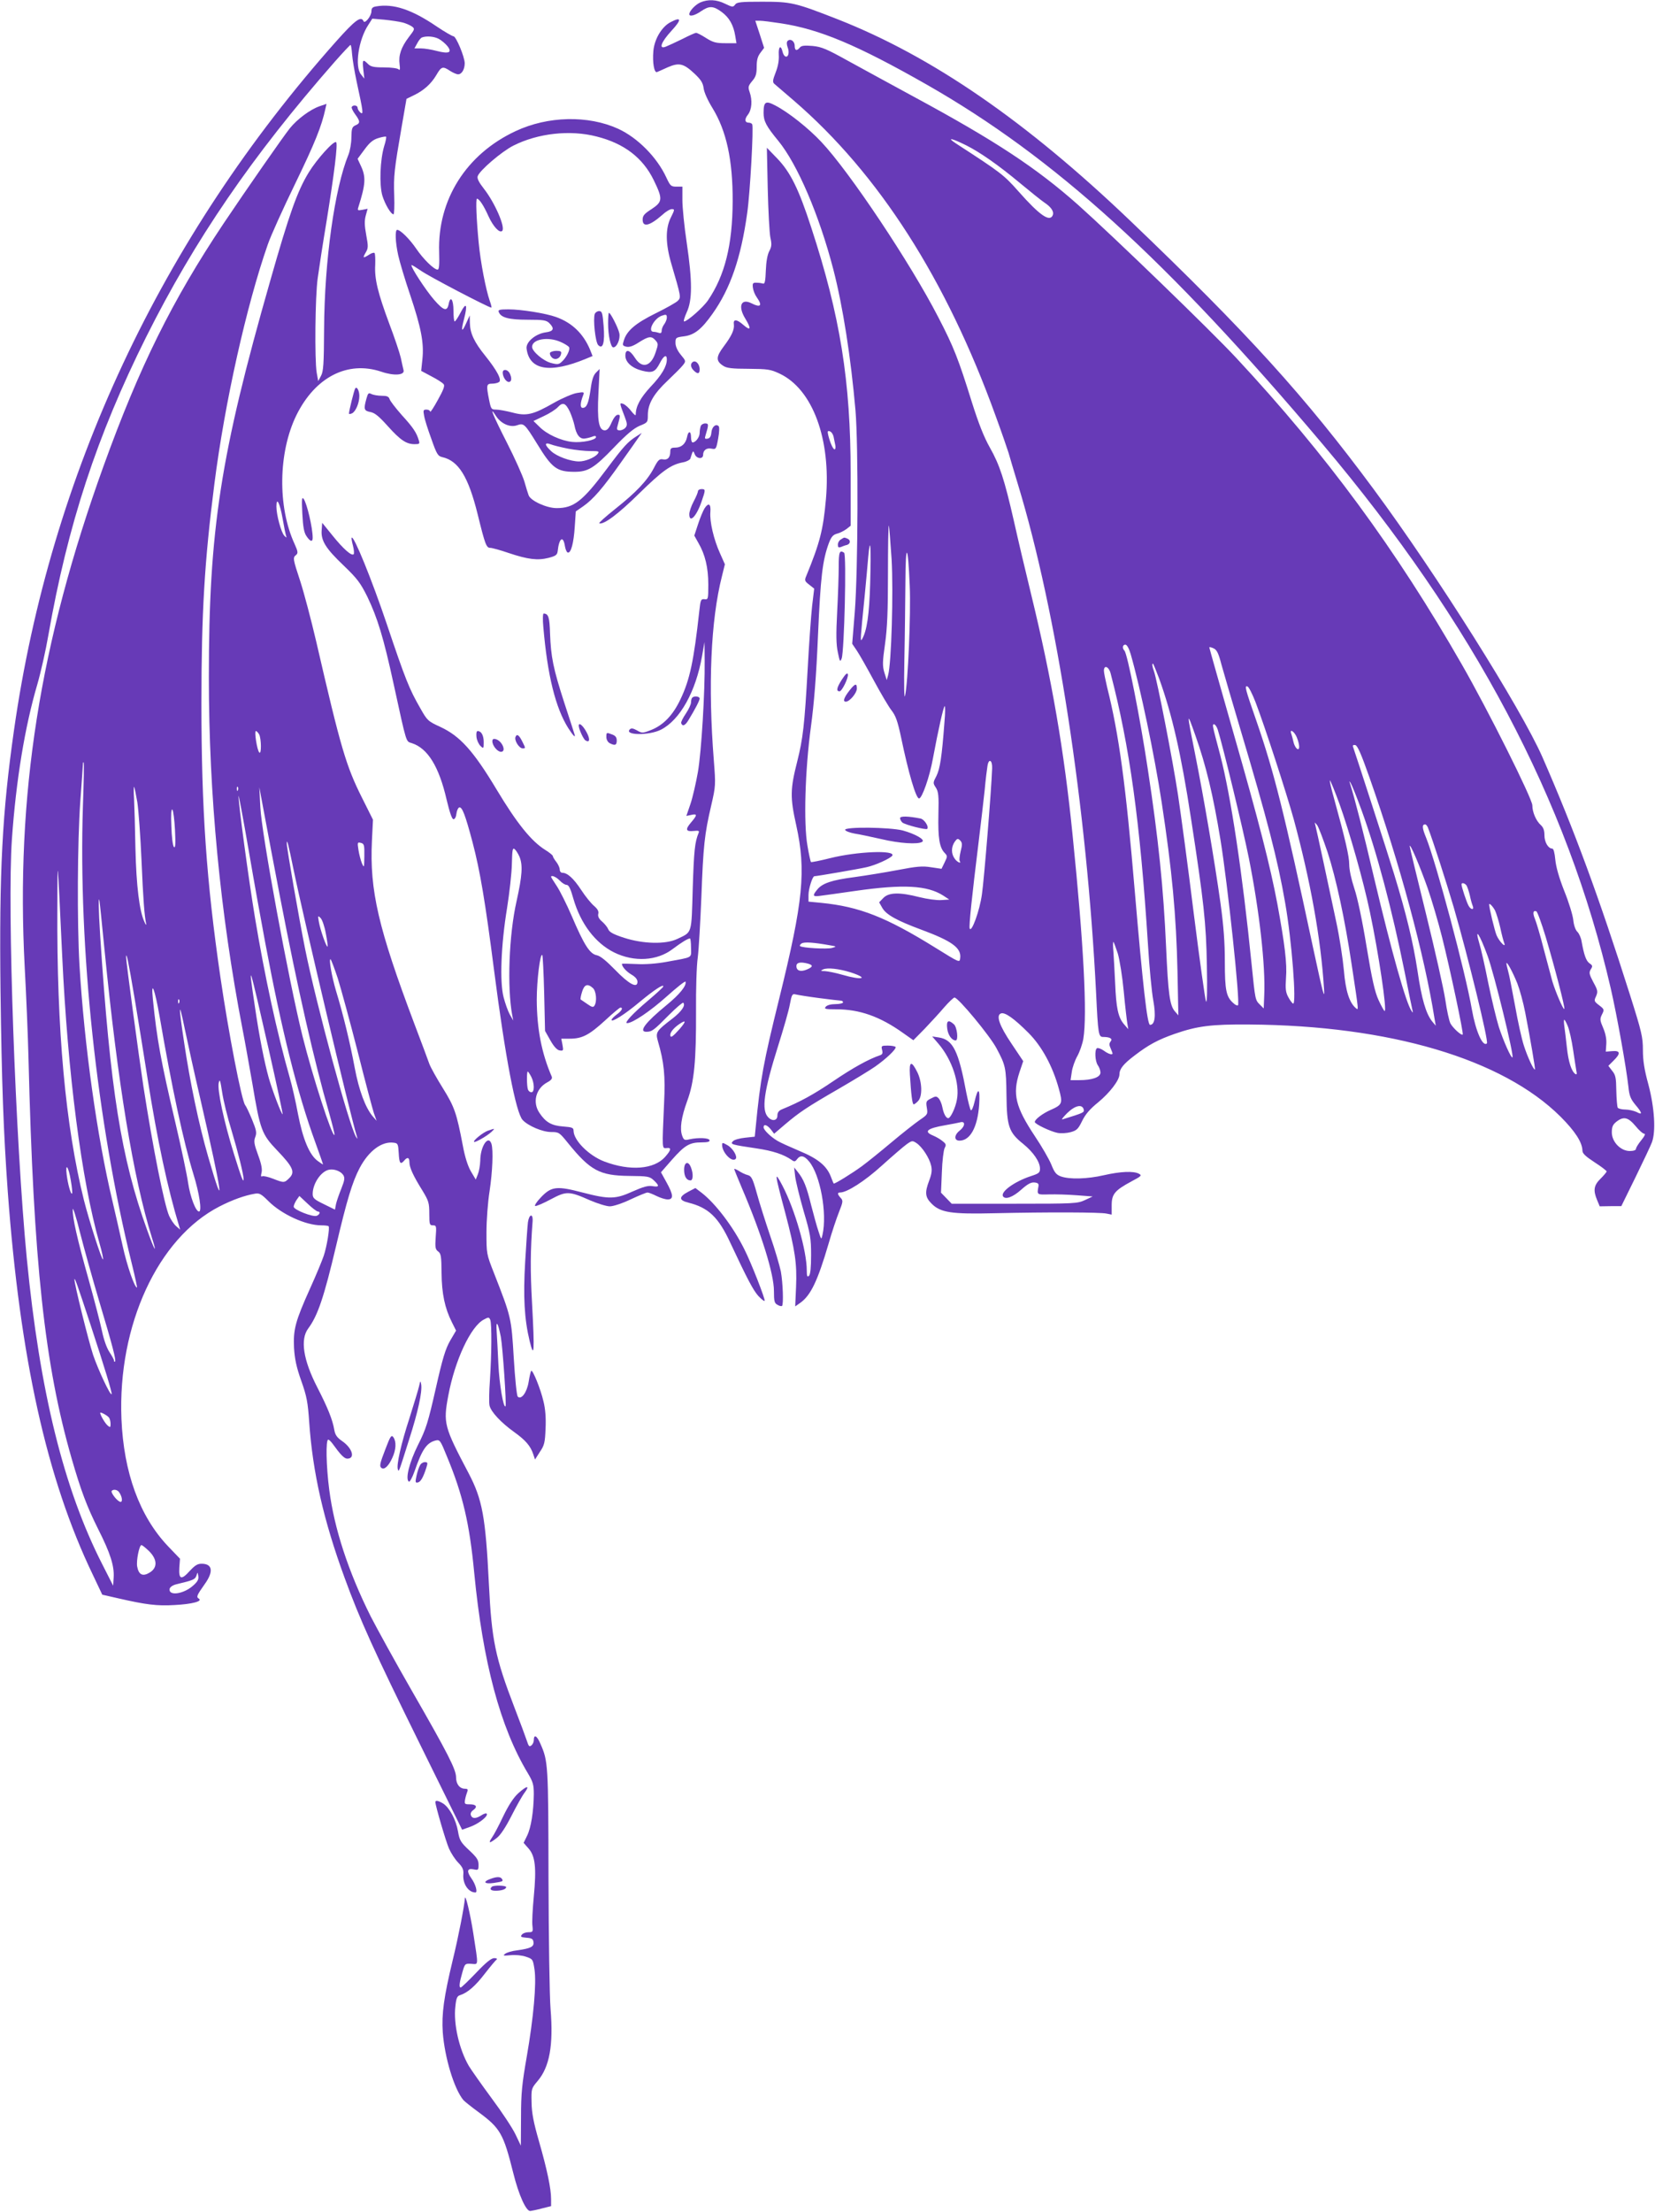 <?xml version="1.0" standalone="no"?>
<!DOCTYPE svg PUBLIC "-//W3C//DTD SVG 20010904//EN"
 "http://www.w3.org/TR/2001/REC-SVG-20010904/DTD/svg10.dtd">
<svg version="1.0" xmlns="http://www.w3.org/2000/svg"
 width="958pt" height="1280pt" viewBox="0 0 958 1280"
 preserveAspectRatio="xMidYMid meet">
<g transform="translate(0,1280) scale(0.1,-0.1)"
fill="#673ab7" stroke="none">
<path d="M4054 12786 c-29 -13 -64 -50 -64 -68 0 -16 32 -8 68 17 47 32 70 32
119 -4 44 -32 69 -76 79 -139 l7 -42 -65 0 c-54 0 -71 5 -111 30 -26 17 -52
30 -58 30 -5 0 -41 -16 -80 -36 -39 -19 -82 -39 -95 -44 -43 -17 -28 26 33 92
60 65 58 83 -5 50 -51 -26 -94 -98 -100 -167 -6 -68 5 -128 21 -122 7 3 35 15
63 28 65 28 91 22 154 -37 37 -35 49 -53 53 -85 3 -24 25 -72 51 -114 81 -132
118 -301 117 -540 -1 -252 -45 -429 -143 -573 -28 -41 -120 -122 -138 -122 -5
0 2 24 15 53 33 70 33 179 0 403 -14 93 -25 204 -25 247 l0 77 -34 0 c-32 0
-36 4 -59 53 -54 117 -166 230 -279 282 -174 79 -407 74 -594 -14 -285 -133
-452 -397 -442 -700 2 -74 0 -101 -9 -101 -21 0 -83 61 -123 120 -38 56 -92
110 -111 110 -13 0 -11 -70 6 -147 8 -37 39 -141 69 -229 64 -191 81 -279 71
-373 l-7 -67 60 -32 c33 -17 64 -37 70 -45 8 -9 -1 -33 -34 -92 -24 -44 -44
-74 -44 -67 0 6 -10 12 -21 12 -19 0 -20 -4 -14 -36 3 -20 22 -80 42 -134 31
-89 38 -99 63 -105 94 -21 151 -113 205 -331 43 -175 50 -194 73 -194 10 0 58
-13 107 -30 111 -37 167 -44 230 -28 42 11 50 17 53 38 8 77 32 94 42 30 3
-18 10 -35 16 -37 19 -6 35 55 41 150 l6 88 42 29 c59 41 115 106 220 255 50
70 97 137 105 149 l15 21 -30 -19 c-51 -32 -74 -57 -174 -191 -139 -186 -190
-225 -289 -225 -58 0 -150 42 -162 74 -4 11 -16 48 -25 81 -10 33 -55 134
-101 224 -80 157 -107 222 -63 154 28 -44 81 -68 121 -54 40 14 44 11 117
-107 86 -141 114 -162 217 -162 78 0 114 22 229 142 73 76 113 109 147 124 47
19 48 20 48 63 0 64 34 123 115 199 38 36 78 76 88 89 18 23 18 24 -12 60 -20
24 -31 49 -31 69 0 30 2 32 50 38 60 8 101 41 164 130 104 146 165 324 201
582 17 117 38 501 29 515 -3 5 -11 9 -19 9 -24 0 -27 20 -6 46 23 30 27 83 10
132 -10 28 -8 35 15 63 21 24 26 41 26 83 0 40 6 60 22 81 l21 28 -25 78 -26
79 26 0 c15 0 70 -7 122 -15 224 -34 441 -125 845 -355 738 -421 1386 -1009
2291 -2080 873 -1034 1417 -2061 1668 -3150 36 -157 89 -452 102 -568 5 -52
13 -71 40 -104 41 -48 43 -62 7 -42 -16 7 -45 14 -65 14 -20 0 -40 5 -44 11
-3 6 -7 50 -8 98 -1 74 -4 91 -24 115 l-22 29 30 30 c42 41 40 59 -7 55 l-38
-3 3 44 c2 28 -4 60 -18 93 -19 44 -20 52 -7 78 14 28 14 30 -16 53 -30 23
-31 26 -18 53 11 26 10 34 -16 81 -24 46 -26 55 -15 74 12 18 11 23 -7 35 -20
14 -32 49 -46 127 -3 20 -14 45 -24 55 -11 10 -21 38 -24 68 -3 29 -26 104
-52 168 -30 76 -48 139 -52 181 -4 41 -10 65 -18 65 -23 0 -45 37 -45 77 0 28
-6 45 -21 59 -27 24 -49 74 -49 114 0 38 -258 554 -408 815 -382 667 -785
1215 -1306 1774 -146 157 -711 703 -916 886 -239 212 -476 369 -950 625 -135
73 -308 168 -385 210 -119 66 -149 79 -201 84 -48 4 -65 2 -74 -9 -18 -22 -30
-18 -30 10 0 27 -25 44 -41 28 -6 -6 -6 -19 0 -36 12 -30 4 -60 -12 -54 -7 2
-14 14 -17 27 -10 43 -25 31 -22 -18 2 -31 -4 -65 -18 -101 -17 -44 -19 -56
-8 -66 7 -6 58 -50 113 -97 492 -424 883 -1035 1168 -1824 36 -98 69 -195 75
-214 5 -19 30 -102 55 -185 225 -739 398 -1867 452 -2945 11 -233 14 -250 40
-250 40 0 57 -10 44 -26 -9 -11 -9 -21 0 -40 6 -14 11 -27 11 -29 0 -11 -24
-4 -51 16 -16 11 -33 17 -39 14 -15 -9 -11 -77 5 -99 8 -11 15 -30 15 -42 0
-27 -47 -44 -124 -44 l-49 0 7 47 c3 25 18 67 32 92 14 25 30 71 35 101 23
139 2 547 -62 1175 -49 491 -121 907 -240 1395 -33 135 -78 326 -100 425 -55
241 -82 324 -139 425 -34 60 -65 138 -105 265 -77 247 -104 317 -194 490 -160
311 -515 843 -677 1014 -74 79 -191 172 -267 211 -55 29 -67 22 -67 -43 0 -48
15 -77 86 -163 110 -135 236 -428 318 -744 55 -213 101 -506 128 -815 17 -205
15 -921 -4 -1165 l-15 -185 27 -40 c15 -22 59 -100 99 -174 40 -74 86 -152
102 -172 24 -31 35 -62 55 -156 43 -207 86 -353 104 -353 17 0 61 124 80 230
32 172 61 299 68 304 4 2 4 -39 -1 -92 -15 -203 -26 -270 -46 -311 -21 -40
-21 -42 -4 -68 15 -23 18 -47 15 -156 -3 -135 6 -191 36 -222 17 -18 17 -20 0
-55 l-18 -37 -61 9 c-49 8 -83 5 -192 -16 -73 -14 -185 -32 -250 -41 -133 -17
-188 -36 -217 -73 -28 -34 -25 -41 13 -36 17 2 111 15 208 29 278 40 417 32
509 -27 l35 -23 -46 -3 c-26 -2 -83 6 -127 17 -113 29 -176 28 -208 -4 l-25
-26 18 -32 c23 -40 85 -74 228 -127 175 -65 231 -105 223 -164 -3 -27 -3 -27
-143 60 -287 178 -440 238 -662 260 l-73 7 0 39 c0 35 23 108 34 108 13 0 258
42 301 52 52 11 139 51 150 67 20 34 -206 24 -358 -14 -59 -15 -110 -25 -113
-23 -2 3 -12 45 -20 94 -23 129 -14 439 20 689 18 133 31 292 41 530 15 339
26 432 63 533 14 36 24 48 47 54 17 4 41 17 55 27 l24 19 0 304 c0 534 -61
911 -228 1421 -73 225 -121 321 -197 400 l-60 62 5 -235 c3 -129 10 -257 15
-283 9 -40 8 -54 -6 -80 -11 -21 -18 -61 -20 -112 -2 -59 -6 -79 -15 -76 -7 2
-24 5 -38 5 -22 1 -25 -3 -22 -28 2 -17 12 -42 23 -57 34 -48 22 -61 -31 -34
-61 31 -80 -18 -35 -90 35 -58 31 -72 -11 -36 -39 35 -61 36 -56 4 4 -30 -13
-67 -59 -128 -45 -60 -46 -84 -2 -112 19 -13 51 -17 146 -17 111 -1 127 -3
180 -28 191 -90 298 -379 268 -725 -16 -180 -35 -253 -114 -446 -11 -25 -9
-30 17 -50 l29 -23 -12 -100 c-6 -54 -18 -220 -26 -369 -18 -321 -27 -398 -60
-530 -41 -161 -42 -209 -6 -370 58 -263 41 -438 -99 -1005 -91 -369 -108 -458
-136 -746 l-5 -51 -56 -6 c-31 -3 -63 -12 -70 -20 -18 -18 -11 -20 137 -42 95
-14 157 -35 203 -67 15 -11 20 -10 31 5 19 25 41 21 69 -13 65 -77 106 -300
78 -425 -7 -30 -7 -29 -23 20 -10 28 -28 96 -43 153 -26 106 -43 149 -78 192
l-20 25 6 -53 c4 -30 26 -120 49 -200 39 -132 43 -158 43 -254 0 -72 -4 -111
-12 -120 -10 -9 -13 -3 -13 31 0 113 -68 351 -141 491 -48 91 -46 75 17 -160
56 -213 68 -290 62 -427 l-5 -112 30 21 c60 43 100 126 163 341 19 67 47 150
61 185 23 58 24 65 9 81 -19 21 -20 31 -3 31 40 0 143 66 242 156 61 55 125
110 143 123 31 22 34 22 57 7 33 -22 75 -86 85 -131 6 -26 3 -48 -11 -85 -27
-71 -24 -97 14 -135 51 -51 113 -61 362 -55 309 7 616 6 650 -2 l30 -6 0 54
c0 65 18 86 114 138 59 31 62 35 43 45 -31 16 -106 13 -202 -9 -96 -22 -198
-25 -249 -7 -27 10 -37 22 -56 70 -13 31 -55 104 -94 162 -113 170 -131 244
-90 370 l22 65 -67 100 c-71 105 -92 165 -62 176 23 9 77 -30 159 -112 77 -77
140 -192 176 -323 24 -86 21 -93 -49 -124 -45 -20 -90 -54 -90 -69 0 -12 91
-55 131 -63 20 -4 54 -2 76 4 36 10 44 18 67 65 19 39 46 70 92 107 69 57 124
129 124 163 0 31 23 60 88 109 81 62 135 91 232 125 130 45 211 56 433 54 811
-6 1464 -199 1800 -533 85 -85 126 -149 127 -197 0 -16 18 -33 70 -67 39 -25
70 -49 70 -53 0 -4 -16 -23 -35 -42 -39 -38 -44 -67 -20 -124 l15 -36 63 1 62
0 82 167 c45 92 88 183 95 202 24 63 15 201 -20 334 -24 87 -32 140 -32 200 0
75 -7 105 -74 317 -179 565 -323 956 -508 1379 -125 283 -610 1054 -977 1550
-394 533 -731 905 -1409 1553 -604 577 -1146 950 -1692 1165 -248 97 -270 102
-437 102 -124 0 -148 -2 -158 -17 -11 -15 -16 -15 -57 5 -50 25 -99 27 -144 8z
m-600 -776 c159 -40 267 -123 330 -252 53 -109 52 -125 -11 -167 -44 -28 -53
-39 -53 -62 0 -46 41 -36 113 27 20 19 45 34 56 34 17 0 17 -3 -5 -47 -33 -64
-32 -153 2 -269 57 -194 57 -195 37 -215 -10 -10 -67 -42 -128 -72 -115 -57
-165 -99 -183 -154 -10 -31 -9 -33 13 -39 18 -4 39 3 73 25 57 36 73 38 96 12
17 -19 17 -23 1 -70 -27 -83 -79 -96 -120 -31 -30 47 -55 53 -55 12 0 -38 38
-72 97 -87 59 -15 76 -8 103 45 22 43 40 52 40 20 0 -40 -30 -91 -94 -158 -59
-64 -86 -113 -86 -161 0 -8 -11 1 -25 19 -14 19 -35 38 -47 43 -23 8 -23 7 8
-74 15 -39 16 -50 5 -63 -7 -9 -22 -16 -33 -16 -16 0 -19 5 -14 23 18 66 18
67 2 67 -10 0 -24 -18 -36 -45 -13 -31 -25 -45 -39 -45 -35 0 -45 57 -37 214
l7 141 -21 -21 c-15 -15 -24 -42 -31 -95 -12 -83 -23 -109 -46 -109 -16 0 -15
28 3 74 7 18 4 19 -37 12 -24 -4 -83 -29 -131 -56 -122 -70 -161 -79 -242 -57
-35 9 -78 17 -94 17 -28 0 -30 3 -41 57 -17 85 -15 93 17 93 15 0 33 4 40 9
19 11 -10 66 -78 151 -65 80 -89 132 -90 190 l-1 45 -20 -44 c-26 -59 -32 -49
-13 23 22 84 13 101 -19 39 -15 -29 -31 -53 -35 -53 -4 0 -7 28 -7 62 0 66
-18 90 -28 38 -9 -44 -29 -38 -84 25 -48 55 -138 193 -131 201 2 2 26 -13 54
-32 40 -30 393 -214 408 -214 3 0 -1 18 -9 39 -23 67 -53 221 -64 336 -13 134
-18 255 -10 255 13 0 39 -39 67 -102 27 -59 64 -99 79 -84 20 20 -43 164 -106
244 -29 37 -40 59 -36 72 10 33 139 143 206 177 142 72 329 93 483 53z m2139
-51 c78 -39 185 -113 312 -219 58 -48 120 -98 139 -111 41 -27 58 -53 50 -74
-17 -42 -76 -1 -198 137 -86 97 -102 109 -361 277 -58 38 -29 33 58 -10z
m-1733 -997 c0 -10 -7 -27 -15 -38 -8 -10 -15 -27 -15 -38 0 -12 -5 -16 -16
-12 -9 3 -22 6 -30 6 -38 0 0 76 46 93 26 9 30 8 30 -11z m-561 -545 c10 -23
22 -58 26 -77 11 -57 32 -83 63 -77 15 2 35 8 45 12 10 4 17 3 17 -4 0 -17
-81 -34 -138 -28 -65 7 -147 44 -190 88 l-34 33 59 28 c33 15 70 39 82 52 29
31 45 25 70 -27z m1526 -143 c3 -13 7 -35 10 -49 3 -14 1 -25 -4 -25 -9 0 -26
38 -37 83 -5 22 -3 26 10 21 9 -3 18 -17 21 -30z m-1537 -70 c41 -8 99 -14
129 -14 50 0 54 -1 42 -17 -18 -21 -71 -43 -107 -43 -49 0 -129 29 -161 59
-40 37 -41 54 -3 40 15 -6 60 -17 100 -25z m1873 -639 c11 -191 -1 -603 -20
-671 l-8 -29 -14 44 c-11 38 -11 60 4 165 13 92 17 189 17 405 0 156 2 282 5
280 2 -3 9 -90 16 -194z m-124 -140 c-5 -182 -19 -277 -48 -325 -10 -16 -9 3
16 250 8 80 17 183 21 230 12 129 17 57 11 -155z m229 -15 c7 -158 -10 -561
-27 -635 -5 -25 -7 53 -4 210 3 138 5 340 6 450 1 233 15 220 25 -25z m1279
-395 c55 -190 138 -586 179 -855 60 -392 85 -656 92 -985 l5 -250 -20 23 c-30
34 -39 102 -51 372 -15 338 -44 624 -106 1030 -44 294 -118 667 -135 685 -14
14 -11 35 5 35 9 0 21 -21 31 -55z m525 -59 c12 -44 62 -214 110 -376 155
-519 217 -759 259 -1003 39 -221 67 -591 46 -584 -5 2 -18 19 -28 38 -15 28
-17 48 -13 110 7 82 -7 195 -50 429 -41 217 -106 473 -255 992 -76 267 -139
489 -139 492 0 3 11 1 24 -5 20 -9 29 -28 46 -93z m-360 -83 c74 -205 127
-434 184 -808 74 -480 88 -607 92 -850 3 -143 1 -222 -5 -210 -5 11 -37 241
-71 510 -33 270 -75 578 -91 685 -31 205 -122 669 -139 715 -10 28 -13 45 -6
45 2 0 18 -39 36 -87z m-281 30 c110 -420 171 -862 216 -1568 8 -132 22 -278
31 -325 16 -89 9 -140 -19 -140 -16 0 -42 230 -88 770 -52 617 -92 912 -160
1182 -10 42 -19 86 -19 97 0 36 29 24 39 -16z m838 -164 c54 -141 180 -528
222 -680 96 -354 157 -689 175 -979 5 -72 -5 -34 -64 240 -167 782 -225 1012
-325 1302 -69 198 -72 212 -54 206 8 -3 28 -43 46 -89z m-348 -193 c63 -178
103 -345 146 -607 41 -252 115 -943 101 -956 -3 -3 -16 2 -27 13 -41 36 -49
74 -49 239 0 112 -7 207 -25 338 -35 250 -99 623 -146 858 -51 254 -51 260 0
115z m130 32 c30 -95 145 -569 180 -743 61 -306 97 -624 89 -795 l-3 -75 -22
22 c-27 27 -27 25 -48 233 -54 536 -120 972 -181 1208 -20 75 -39 147 -41 160
-8 34 14 26 26 -10z m457 -43 c19 -46 19 -82 0 -66 -7 6 -16 24 -19 39 -3 15
-9 35 -12 45 -13 33 16 17 31 -18z m420 -230 c177 -503 319 -1028 378 -1400
l7 -40 -21 25 c-36 45 -61 130 -85 294 -25 163 -64 326 -136 561 -35 115 -224
698 -237 734 -3 8 1 12 13 10 13 -3 34 -51 81 -184z m-2183 49 c-5 -136 -47
-646 -59 -728 -13 -96 -61 -226 -71 -198 -5 13 12 177 52 502 13 107 29 242
35 300 5 58 13 120 16 138 7 46 29 35 27 -14z m2010 -204 c58 -161 139 -446
177 -628 50 -237 100 -572 85 -572 -3 0 -19 28 -35 63 -22 48 -38 119 -70 312
-25 153 -53 284 -71 336 -17 51 -29 107 -29 137 0 47 -22 143 -89 386 -17 60
-27 105 -22 100 4 -5 29 -65 54 -134z m128 -37 c89 -244 176 -572 250 -938 22
-110 42 -209 45 -220 4 -16 3 -17 -5 -5 -32 45 -115 340 -217 770 -63 270
-114 467 -139 545 -6 17 -5 18 4 3 6 -9 34 -78 62 -155z m-196 -245 c49 -151
99 -382 139 -648 43 -283 41 -267 23 -252 -36 31 -58 98 -68 218 -6 66 -25
191 -44 279 -44 208 -114 534 -121 560 -5 19 -5 19 10 1 8 -10 35 -81 61 -158z
m580 145 c30 -78 105 -310 150 -463 84 -290 203 -776 192 -787 -24 -23 -65 71
-87 196 -37 215 -206 847 -265 994 -23 56 -25 77 -5 77 4 0 11 -8 15 -17z
m-2704 -138 c-6 -25 -9 -50 -6 -56 13 -20 -15 -8 -29 13 -21 29 -20 67 0 97
15 20 18 21 32 8 12 -13 13 -23 3 -62z m2703 -214 c24 -69 62 -198 84 -286 45
-178 125 -555 119 -561 -7 -8 -57 38 -71 64 -8 15 -21 77 -30 138 -9 60 -59
283 -111 494 -52 211 -95 388 -95 394 1 21 60 -118 104 -243z m224 17 c5 -7
14 -33 20 -58 5 -25 13 -53 17 -62 10 -25 -12 -23 -25 3 -11 20 -40 107 -40
122 0 11 17 8 28 -5z m166 -146 c7 -15 21 -59 30 -98 8 -39 19 -80 23 -90 13
-34 -28 7 -44 44 -11 26 -43 159 -43 178 0 12 21 -10 34 -34z m293 -152 c51
-171 114 -412 108 -418 -6 -6 -50 97 -69 159 -8 30 -31 115 -51 191 -19 75
-42 152 -50 171 -14 34 -11 51 8 44 6 -2 30 -68 54 -147z m-336 -111 c39 -107
154 -577 144 -587 -7 -8 -53 96 -79 176 -14 45 -42 161 -62 258 -19 97 -42
197 -50 222 -31 105 1 57 47 -69z m-3811 62 c44 -7 44 -8 16 -16 -28 -8 -175
0 -185 11 -3 3 1 10 9 15 15 10 71 6 160 -10z m1670 -47 c11 -36 27 -136 35
-222 8 -86 18 -170 21 -187 l5 -30 -25 29 c-34 40 -45 94 -51 238 -3 68 -8
149 -10 181 -3 31 -3 57 0 57 2 0 13 -30 25 -66z m-1792 -60 c30 -9 28 -19 -8
-34 -36 -15 -60 -7 -60 20 0 21 23 26 68 14z m4105 -114 c14 -36 35 -112 46
-170 31 -159 59 -325 56 -328 -6 -7 -43 72 -64 138 -12 36 -35 139 -51 230
-17 91 -34 181 -40 200 -5 19 -10 39 -10 45 0 18 36 -48 63 -115z m-3860 64
c111 -36 69 -48 -48 -14 -38 11 -83 20 -100 21 -26 0 -27 2 -10 10 25 11 90 4
158 -17z m-182 -149 c63 -8 120 -15 127 -15 6 0 12 -4 12 -10 0 -5 -20 -10
-44 -10 -26 0 -48 -6 -56 -15 -11 -13 -3 -15 61 -15 135 0 253 -42 385 -136
l61 -43 66 67 c35 37 87 93 113 124 27 31 54 56 59 56 21 1 204 -220 243 -293
53 -99 56 -113 58 -272 2 -180 13 -215 97 -282 59 -48 97 -104 97 -143 0 -23
-6 -28 -52 -43 -95 -31 -178 -91 -162 -117 13 -21 57 -5 105 38 38 34 58 44
77 42 21 -2 26 -8 23 -23 -9 -49 -9 -48 62 -46 37 1 109 -1 160 -5 l92 -7 -45
-21 c-43 -20 -61 -21 -408 -21 l-363 0 -31 32 -31 32 5 118 c2 65 10 128 16
140 10 19 9 24 -13 41 -13 11 -38 25 -55 32 -55 23 -33 41 70 59 36 6 75 14
88 17 31 9 30 -22 -3 -48 -33 -26 -33 -58 -1 -58 62 0 105 78 114 209 6 96 -7
104 -27 15 -7 -31 -17 -52 -21 -48 -5 5 -16 50 -26 99 -45 243 -77 309 -159
322 l-39 6 36 -42 c79 -92 125 -231 107 -324 -8 -47 -37 -107 -50 -107 -13 0
-27 26 -34 63 -4 21 -14 44 -22 52 -12 13 -18 13 -44 -1 -28 -14 -30 -18 -24
-54 6 -37 5 -39 -42 -71 -26 -18 -100 -76 -163 -129 -63 -53 -140 -115 -170
-137 -57 -42 -161 -106 -164 -101 -2 2 -9 19 -16 38 -24 64 -75 106 -184 151
-56 24 -112 49 -126 58 -39 23 -80 63 -80 78 0 21 20 15 42 -12 l19 -25 62 53
c84 71 125 99 312 207 88 51 183 109 210 128 67 47 125 103 119 114 -3 4 -23
8 -45 8 -37 0 -39 -2 -33 -25 5 -19 2 -26 -12 -31 -66 -22 -159 -74 -271 -150
-112 -76 -192 -120 -295 -162 -20 -8 -28 -19 -28 -37 0 -29 -29 -35 -53 -10
-41 41 -26 150 58 416 30 95 61 202 67 237 11 58 14 63 34 58 12 -3 73 -13
135 -21z m4334 -162 c9 -21 23 -83 31 -138 8 -55 17 -111 19 -123 4 -15 2 -21
-5 -17 -23 14 -41 70 -50 153 -5 48 -12 104 -15 125 -3 20 -3 37 0 37 2 0 12
-17 20 -37z m-2802 -482 c4 -18 3 -19 -123 -58 -8 -3 4 13 27 36 46 45 87 54
96 22z m3194 -96 c20 -25 43 -45 51 -45 8 0 2 -14 -17 -37 -17 -21 -31 -43
-31 -50 0 -8 -14 -13 -36 -13 -53 0 -104 53 -104 108 0 32 6 45 26 61 42 33
68 27 111 -24z"/>
<path d="M2887 10995 c12 -33 59 -45 168 -45 92 0 108 -3 125 -20 31 -31 25
-47 -21 -53 -58 -8 -115 -55 -111 -93 15 -126 135 -147 346 -59 l36 15 -15 38
c-39 92 -104 155 -197 188 -59 21 -200 44 -275 44 -52 0 -61 -3 -56 -15z m359
-174 c23 -10 45 -24 48 -30 8 -13 -15 -60 -42 -84 -17 -16 -25 -17 -63 -7 -45
12 -109 67 -109 93 0 45 94 61 166 28z"/>
<path d="M3184 10759 c-3 -6 1 -18 10 -27 19 -19 49 -7 54 22 3 12 -4 16 -27
16 -16 0 -33 -5 -37 -11z"/>
<path d="M3443 10984 c-11 -29 3 -165 20 -181 27 -27 39 15 31 112 -6 74 -9
85 -26 85 -10 0 -21 -7 -25 -16z"/>
<path d="M3520 10928 c0 -68 15 -138 30 -138 21 0 42 49 35 82 -7 32 -51 118
-60 118 -3 0 -5 -28 -5 -62z"/>
<path d="M2910 10644 c0 -24 19 -54 35 -54 17 0 19 23 5 51 -13 23 -40 25 -40
3z"/>
<path d="M5483 6848 c5 -38 27 -68 49 -68 17 0 8 77 -10 93 -33 30 -45 21 -39
-25z"/>
<path d="M5267 6582 c7 -116 14 -172 22 -172 4 0 16 9 26 20 25 27 23 107 -4
164 -35 71 -49 67 -44 -12z"/>
<path d="M2178 12763 c-21 -3 -28 -10 -28 -28 0 -28 -39 -76 -46 -57 -14 31
-48 6 -156 -115 -1016 -1141 -1656 -2507 -1867 -3988 -68 -477 -86 -814 -78
-1510 7 -535 17 -812 42 -1160 71 -965 226 -1663 492 -2216 l55 -116 92 -21
c161 -37 226 -45 325 -39 102 5 166 22 142 37 -16 10 -12 19 34 84 51 71 46
116 -14 118 -26 1 -40 -7 -72 -41 -49 -55 -65 -50 -61 18 l4 52 -70 73 c-164
173 -256 425 -269 736 -22 542 211 1046 567 1229 74 38 146 64 205 74 26 5 37
-1 79 -43 76 -76 215 -140 306 -140 20 0 39 -2 42 -5 8 -8 -10 -118 -28 -171
-9 -27 -44 -112 -79 -189 -86 -191 -98 -238 -93 -344 4 -65 14 -112 42 -191
32 -90 38 -124 46 -240 20 -290 83 -567 205 -900 87 -239 173 -429 433 -956
l247 -501 50 18 c50 19 104 63 92 75 -3 4 -18 -1 -31 -10 -32 -20 -52 -20 -60
0 -4 11 1 22 14 31 26 19 17 33 -22 33 -28 0 -30 2 -26 27 3 16 9 36 13 46 5
13 2 17 -13 17 -31 0 -52 27 -52 66 0 45 -45 134 -256 501 -96 167 -202 360
-238 430 -130 260 -211 508 -240 732 -18 137 -21 291 -6 291 5 0 17 -12 27
-26 43 -60 66 -84 83 -84 48 0 30 61 -30 102 -30 21 -40 36 -45 65 -10 59 -38
128 -98 245 -82 159 -100 278 -53 341 55 74 91 179 162 480 62 263 93 367 136
449 53 100 129 156 198 146 23 -3 25 -8 28 -60 3 -60 10 -69 32 -43 18 22 30
18 30 -10 0 -30 21 -77 76 -165 35 -58 39 -70 39 -132 0 -63 2 -68 21 -68 20
0 21 -4 16 -69 -4 -58 -2 -70 14 -82 17 -12 19 -29 20 -124 1 -120 19 -205 60
-286 l24 -48 -34 -58 c-27 -47 -44 -101 -84 -279 -44 -194 -56 -233 -102 -324
-51 -102 -75 -199 -53 -213 5 -3 20 24 33 61 43 125 70 164 121 177 25 6 28 2
66 -92 92 -221 131 -389 158 -673 50 -517 150 -894 311 -1161 29 -49 34 -65
34 -120 -1 -99 -16 -195 -39 -241 l-20 -41 29 -33 c38 -44 46 -109 30 -277 -7
-73 -11 -150 -8 -170 4 -35 2 -37 -23 -37 -15 0 -32 -6 -38 -14 -10 -12 -6
-15 26 -18 31 -2 39 -7 41 -25 4 -27 -16 -37 -95 -48 -28 -3 -59 -12 -69 -20
-15 -11 -10 -12 32 -8 27 3 67 -1 89 -9 39 -13 40 -15 49 -73 12 -81 -5 -276
-45 -506 -27 -155 -33 -210 -33 -349 l-1 -165 -31 65 c-17 36 -79 130 -138
209 -59 80 -118 164 -132 187 -56 96 -90 244 -78 345 5 48 10 60 28 65 43 14
88 53 143 125 32 41 62 77 68 81 5 4 -1 8 -14 8 -17 0 -47 -24 -105 -85 -45
-47 -85 -85 -89 -85 -11 0 -8 27 9 86 15 53 16 53 52 51 43 -2 42 -20 12 175
-18 116 -47 236 -49 203 -4 -49 -37 -220 -70 -355 -52 -216 -65 -313 -58 -419
11 -146 65 -326 119 -392 7 -8 47 -40 88 -70 126 -93 144 -124 201 -352 32
-129 75 -223 99 -220 8 1 39 7 68 15 l52 13 0 41 c0 61 -23 170 -70 334 -32
111 -42 164 -43 225 -2 80 -1 81 35 124 69 81 92 206 75 416 -6 72 -11 414
-12 760 -1 658 -2 674 -47 776 -20 47 -38 56 -38 20 0 -10 -6 -24 -14 -30 -12
-10 -16 -5 -26 26 -7 21 -39 108 -72 193 -111 289 -132 389 -148 715 -19 388
-38 489 -117 640 -143 271 -148 290 -118 450 38 204 130 401 206 440 27 15 30
14 37 -2 9 -24 8 -197 -2 -349 -5 -67 -6 -133 -2 -148 9 -36 66 -97 141 -151
67 -48 96 -81 112 -130 l10 -30 28 44 c26 38 30 54 33 135 3 60 -1 114 -12
157 -16 71 -63 186 -71 177 -3 -3 -10 -32 -15 -64 -10 -62 -43 -105 -63 -85
-6 6 -16 106 -23 223 -14 233 -14 235 -115 493 -43 109 -43 111 -43 235 0 69
8 176 18 238 17 113 22 236 11 273 -18 56 -65 -14 -65 -98 -1 -26 -7 -61 -14
-78 l-12 -30 -28 47 c-18 31 -35 84 -47 150 -36 188 -48 223 -115 331 -35 56
-71 120 -79 142 -8 22 -46 126 -86 230 -209 554 -260 772 -246 1061 l6 121
-62 124 c-94 187 -124 289 -267 909 -29 124 -70 279 -91 344 -44 134 -45 139
-25 155 12 10 11 20 -9 64 -99 215 -94 529 10 743 109 222 297 319 493 253 73
-25 136 -20 128 9 -2 9 -10 42 -16 72 -7 30 -37 119 -67 198 -65 175 -86 258
-81 339 1 34 0 65 -4 69 -4 4 -19 -1 -32 -10 -35 -22 -38 -20 -19 13 15 25 15
36 3 101 -10 54 -11 82 -3 112 l11 40 -30 -6 c-28 -5 -30 -4 -23 17 41 130 44
172 15 235 l-20 43 40 54 c30 41 50 57 80 66 22 7 42 10 45 8 2 -3 -2 -27 -11
-54 -24 -81 -29 -221 -11 -286 16 -52 50 -109 65 -109 4 0 6 48 4 108 -4 115
0 149 43 398 l28 162 41 20 c59 28 102 67 132 118 29 50 37 52 79 24 17 -11
38 -20 47 -20 21 0 38 29 38 64 0 36 -50 156 -65 156 -6 0 -50 25 -96 56 -147
100 -252 134 -351 117z m152 -93 c20 -5 44 -16 54 -23 18 -13 18 -16 -17 -61
-45 -59 -61 -106 -54 -158 4 -30 2 -37 -6 -29 -6 6 -43 11 -84 11 -60 0 -77 4
-93 20 -30 30 -33 25 -27 -32 l6 -53 -19 24 c-38 45 -15 201 42 287 l23 36 70
-6 c39 -4 86 -11 105 -16z m210 -95 c15 -8 38 -27 50 -42 29 -37 9 -46 -61
-28 -30 8 -71 15 -92 15 l-38 0 16 29 c8 16 20 31 27 34 25 10 70 7 98 -8z
m-502 -88 c2 -28 14 -101 27 -162 38 -175 40 -191 21 -176 -9 8 -16 20 -16 27
0 15 -26 19 -34 5 -3 -4 6 -23 19 -41 31 -42 31 -53 3 -65 -20 -9 -23 -18 -24
-70 0 -33 -8 -78 -17 -100 -80 -195 -139 -614 -141 -1010 -1 -203 -4 -245 -18
-270 l-16 -30 -9 50 c-12 75 -9 437 6 545 7 52 30 203 52 334 44 273 65 443
55 453 -12 13 -112 -98 -159 -175 -66 -108 -113 -241 -222 -624 -290 -1013
-356 -1443 -356 -2298 0 -677 65 -1362 195 -2035 14 -71 39 -213 57 -315 45
-269 54 -293 144 -387 92 -96 104 -125 70 -159 -29 -29 -31 -29 -95 -4 -28 11
-56 17 -62 14 -7 -5 -9 2 -4 21 5 19 -1 51 -20 102 -23 63 -26 80 -16 105 9
24 6 39 -19 100 -16 39 -34 77 -40 84 -20 25 -96 417 -143 739 -81 556 -110
971 -110 1585 0 526 18 824 75 1270 60 471 186 1033 309 1385 17 50 89 209
160 355 113 233 152 330 174 432 l6 27 -41 -14 c-54 -19 -128 -74 -171 -127
-37 -46 -253 -356 -385 -553 -297 -445 -486 -827 -693 -1400 -371 -1028 -509
-1907 -457 -2900 9 -165 19 -403 22 -530 29 -1177 93 -1771 250 -2315 53 -183
87 -275 153 -407 71 -140 94 -214 90 -280 l-3 -48 -62 122 c-224 438 -363
1002 -438 1773 -66 684 -114 2028 -86 2425 24 341 75 650 147 895 20 69 49
197 64 285 112 638 280 1152 566 1725 282 563 612 1046 1092 1593 47 53 88 97
91 97 3 0 7 -24 9 -53z m-402 -2688 c8 -46 17 -91 20 -99 4 -13 3 -13 -10 0
-18 18 -46 120 -46 169 0 60 20 21 36 -70z m-136 -1248 c13 -25 14 -119 1
-105 -13 12 -30 124 -20 124 5 0 13 -9 19 -19z m-1020 -415 c-27 -820 80
-1825 283 -2648 19 -76 32 -138 30 -138 -14 0 -58 127 -83 241 -16 74 -43 190
-59 259 -89 372 -163 901 -191 1367 -14 245 -12 713 5 948 8 110 15 206 15
214 0 8 2 12 4 10 3 -2 1 -116 -4 -253z m315 22 c7 -46 18 -196 24 -333 10
-235 17 -322 27 -370 2 -11 -3 -6 -10 11 -29 62 -47 208 -52 424 -2 118 -6
248 -8 288 -3 41 -2 72 0 69 3 -3 11 -43 19 -89z m582 70 c-3 -8 -6 -5 -6 6
-1 11 2 17 5 13 3 -3 4 -12 1 -19z m244 -618 c103 -534 197 -948 284 -1249 19
-68 34 -126 31 -128 -13 -13 -127 340 -185 572 -80 323 -237 1171 -244 1325
l-6 115 30 -160 c16 -88 57 -302 90 -475z m-86 -263 c95 -507 186 -872 291
-1159 24 -67 44 -123 44 -125 0 -2 -14 7 -30 19 -49 35 -87 127 -115 272 -13
71 -35 167 -49 215 -72 252 -144 584 -200 921 -36 216 -97 667 -95 705 0 11
27 -132 59 -318 32 -187 75 -425 95 -530z m-522 650 c4 -81 2 -106 -6 -98 -7
7 -13 58 -15 119 -3 70 -1 104 6 97 5 -5 12 -59 15 -118z m686 -227 c59 -287
330 -1430 367 -1546 4 -16 4 -16 -4 -4 -39 58 -232 772 -296 1090 -35 175
-106 582 -106 609 0 33 9 -3 39 -149z m410 76 c-1 -68 -1 -70 -14 -41 -7 17
-16 51 -20 77 -7 44 -6 46 14 41 19 -5 21 -12 20 -77z m-1749 -576 c32 -682
112 -1301 216 -1664 14 -48 23 -90 20 -93 -6 -7 -79 220 -110 342 -107 430
-158 984 -154 1695 1 308 -1 330 28 -280z m245 35 c76 -768 166 -1318 274
-1665 33 -104 17 -80 -27 42 -151 417 -214 815 -272 1703 -10 152 -11 244 -4
200 2 -11 15 -137 29 -280z m1281 94 c8 -40 12 -74 10 -76 -6 -6 -42 96 -50
142 -7 38 -6 39 10 23 9 -9 23 -49 30 -89z m-1107 -374 c22 -132 56 -343 76
-470 56 -353 115 -630 182 -850 l6 -20 -23 20 c-13 11 -31 38 -41 60 -28 64
-94 393 -149 750 -27 178 -100 720 -100 746 0 39 13 -22 49 -236z m1176 115
c19 -61 71 -251 115 -423 43 -171 86 -332 94 -357 l16 -45 -22 25 c-43 51 -80
150 -105 283 -26 141 -67 310 -108 444 -25 85 -42 183 -32 183 3 0 22 -50 42
-110z m-399 -414 c46 -203 82 -371 80 -373 -5 -6 -59 136 -80 209 -25 89 -55
238 -81 417 -42 279 -34 253 81 -253z m-632 192 c71 -413 139 -728 196 -913
34 -109 50 -215 32 -215 -19 0 -51 85 -63 165 -6 44 -39 201 -74 350 -84 356
-107 483 -130 713 -12 119 11 61 39 -100z m113 80 c-3 -8 -6 -5 -6 6 -1 11 2
17 5 13 3 -3 4 -12 1 -19z m123 -558 c128 -556 146 -683 45 -333 -54 186 -105
431 -139 660 -34 223 -32 254 4 78 16 -77 56 -259 90 -405z m180 -180 c37
-123 70 -255 70 -282 0 -27 -13 8 -55 143 -58 185 -98 373 -89 413 6 26 9 17
20 -54 7 -47 31 -146 54 -220z m-930 -291 c7 -39 10 -73 7 -75 -7 -7 -24 53
-31 109 -9 74 11 47 24 -34z m1577 32 c10 -16 8 -30 -11 -78 -13 -32 -27 -72
-31 -90 l-6 -32 -65 32 c-56 27 -64 35 -64 59 0 59 48 131 95 140 29 6 68 -9
82 -31z m-147 -211 c16 0 12 -17 -7 -25 -23 -8 -133 35 -133 53 0 7 7 24 16
38 l17 24 48 -45 c26 -25 53 -45 59 -45z m-1267 -515 c78 -260 100 -345 93
-353 -3 -3 -6 -1 -6 5 0 6 -12 28 -26 49 -16 24 -33 71 -44 124 -10 47 -45
182 -78 300 -66 235 -92 351 -91 402 0 18 20 -43 43 -137 24 -93 73 -269 109
-390z m-49 -140 c80 -243 127 -397 122 -402 -8 -8 -78 142 -107 227 -27 82
-110 416 -108 437 1 14 16 -28 93 -262z m2375 -70 c11 -61 34 -395 27 -402
-12 -12 -36 132 -41 242 -3 72 -8 157 -10 190 -5 72 7 55 24 -30z m-2267 -469
c4 -6 8 -22 8 -35 0 -20 -2 -22 -16 -10 -15 12 -44 61 -44 74 0 8 44 -16 52
-29z m56 -428 c18 -24 24 -58 10 -58 -17 0 -60 55 -51 64 10 10 30 7 41 -6z
m163 -332 c59 -51 65 -104 17 -134 -41 -26 -65 -15 -74 34 -6 33 12 124 25
124 3 0 18 -11 32 -24z m264 -213 c-56 -48 -141 -58 -133 -16 2 10 18 21 38
26 100 24 109 28 117 50 7 22 7 22 11 -3 3 -19 -5 -33 -33 -57z"/>
<path d="M4007 10703 c-12 -11 -8 -31 9 -47 22 -22 34 -20 34 7 0 33 -26 57
-43 40z"/>
<path d="M2056 10552 c-6 -9 -36 -129 -36 -145 0 -4 9 -3 19 2 21 12 41 60 41
100 0 31 -15 58 -24 43z"/>
<path d="M2121 10493 c-17 -61 -14 -70 23 -77 26 -5 50 -25 101 -82 73 -81
107 -104 155 -104 28 0 31 2 24 23 -13 44 -33 74 -98 145 -36 41 -68 82 -71
93 -5 15 -16 19 -46 19 -22 0 -49 5 -59 10 -17 9 -20 5 -29 -27z"/>
<path d="M4056 10334 c-3 -9 -6 -26 -6 -39 0 -24 -23 -55 -41 -55 -5 0 -9 14
-9 30 0 38 -16 39 -23 1 -8 -39 -33 -61 -68 -61 -23 0 -29 -4 -29 -22 0 -35
-15 -51 -42 -46 -21 4 -29 -3 -53 -50 -39 -74 -103 -141 -224 -237 -55 -44
-97 -81 -92 -83 26 -9 110 54 231 173 136 133 184 167 254 180 21 4 39 14 42
21 15 49 16 50 25 27 10 -28 49 -32 49 -5 0 27 20 42 49 36 25 -5 27 -3 38 58
7 37 8 67 3 72 -16 16 -39 -3 -42 -36 -2 -23 -9 -34 -22 -36 -16 -3 -18 0 -12
19 19 62 19 69 -2 69 -11 0 -23 -7 -26 -16z"/>
<path d="M4040 9957 c0 -6 -11 -33 -25 -59 -14 -26 -25 -59 -25 -73 0 -55 41
-14 70 70 25 72 25 75 0 75 -11 0 -20 -6 -20 -13z"/>
<path d="M1750 9828 c4 -77 10 -110 24 -130 21 -32 36 -36 36 -10 0 58 -33
198 -52 225 -11 14 -12 -1 -8 -85z"/>
<path d="M4078 9858 c-8 -13 -25 -53 -37 -90 l-22 -67 24 -43 c39 -67 57 -143
57 -240 0 -85 -1 -88 -22 -85 -21 2 -23 -4 -30 -68 -32 -290 -55 -398 -109
-511 -44 -93 -100 -151 -173 -179 -46 -18 -50 -18 -79 -1 -22 12 -33 14 -41 6
-35 -35 111 -37 180 -2 110 56 202 220 238 427 l14 80 1 -105 c2 -188 -19
-529 -39 -646 -11 -63 -30 -146 -43 -185 l-24 -70 29 6 c35 8 35 -1 -2 -44
-35 -41 -30 -54 16 -49 28 3 33 1 28 -11 -22 -54 -27 -101 -34 -319 -8 -272
-2 -253 -90 -295 -67 -32 -197 -29 -308 7 -62 20 -85 33 -91 49 -5 12 -21 32
-36 45 -19 16 -25 30 -22 44 4 14 -3 28 -24 46 -17 14 -51 56 -75 93 -44 67
-80 99 -109 99 -8 0 -15 8 -15 19 0 10 -9 30 -20 44 -11 14 -20 29 -20 34 0 4
-20 21 -45 36 -81 51 -164 155 -280 348 -135 225 -212 310 -326 363 -72 33
-76 37 -116 108 -64 111 -86 166 -194 487 -87 258 -191 513 -203 500 -3 -2 1
-23 7 -46 6 -23 8 -46 4 -50 -12 -11 -59 30 -122 108 l-60 74 -3 -42 c-5 -61
23 -106 127 -205 79 -76 97 -100 137 -180 59 -123 94 -236 153 -508 77 -353
70 -328 105 -340 92 -30 157 -135 201 -326 18 -75 31 -114 40 -114 8 0 15 13
17 32 2 17 9 33 16 36 17 5 35 -42 77 -200 44 -167 74 -346 125 -743 65 -504
126 -822 165 -865 31 -34 115 -70 165 -70 45 0 48 -2 98 -64 129 -159 183
-188 353 -190 110 -1 119 -3 143 -25 35 -33 33 -41 -8 -34 -25 4 -53 -4 -114
-31 -99 -45 -136 -46 -290 -6 -149 39 -180 36 -241 -28 -24 -25 -39 -48 -33
-50 6 -2 46 15 89 38 92 49 106 49 228 -5 44 -19 96 -35 115 -35 20 0 72 17
120 40 47 22 91 40 98 40 7 0 30 -9 52 -20 22 -11 51 -20 65 -20 35 0 33 27
-7 99 l-32 58 63 72 c75 85 103 101 171 101 37 0 50 4 47 13 -4 13 -63 16
-115 5 -29 -7 -34 -5 -43 20 -15 40 -6 106 29 202 41 111 52 234 51 520 -1
124 3 263 10 310 6 47 15 205 21 352 11 295 18 361 57 528 26 113 26 118 15
260 -34 430 -18 811 47 1066 l17 69 -28 63 c-36 79 -61 184 -56 240 4 47 -11
56 -34 20z m-1071 -2015 c20 -49 16 -109 -17 -258 -44 -194 -55 -498 -25 -659
l6 -31 -20 35 c-11 20 -27 65 -36 100 -23 89 -15 302 20 515 14 88 27 203 28
257 2 81 4 94 16 85 8 -7 20 -26 28 -44z m233 -138 c13 -14 31 -25 40 -25 12
0 23 -22 39 -80 42 -145 127 -257 236 -311 116 -57 249 -49 339 20 49 37 88
61 100 61 3 0 6 -24 6 -54 0 -62 17 -52 -145 -82 -56 -10 -121 -15 -172 -12
-46 2 -83 3 -83 1 0 -16 25 -44 55 -62 23 -13 35 -28 35 -42 0 -40 -50 -13
-130 70 -52 53 -85 80 -106 84 -40 8 -73 59 -145 228 -29 67 -68 145 -86 172
-18 27 -33 51 -33 53 0 13 30 0 50 -21z m-90 -653 l5 -217 31 -55 c21 -37 39
-56 54 -58 21 -3 22 -1 16 32 l-7 36 49 0 c72 0 112 21 204 105 44 41 85 75
89 75 18 0 8 -19 -21 -40 -16 -12 -30 -26 -30 -31 0 -17 76 31 162 103 83 69
143 109 137 89 -2 -5 -41 -41 -86 -79 -89 -75 -142 -132 -123 -132 32 0 135
70 230 155 58 52 106 90 108 85 8 -22 -34 -74 -110 -136 -121 -99 -163 -154
-117 -154 33 0 43 8 131 97 42 42 80 74 83 71 15 -15 -10 -51 -63 -92 -93 -71
-98 -79 -84 -129 36 -123 44 -200 36 -362 -12 -269 -12 -260 14 -258 30 4 28
-10 -8 -51 -64 -72 -202 -83 -351 -27 -90 34 -179 123 -179 179 0 17 -9 20
-60 24 -67 5 -101 24 -137 78 -42 61 -22 141 44 177 23 12 31 22 27 33 -59
136 -86 276 -87 445 0 114 20 272 32 259 3 -3 8 -103 11 -222z m282 31 c19
-17 25 -77 9 -102 -7 -11 -15 -9 -42 10 -19 13 -36 25 -38 26 -2 2 1 21 8 43
13 44 32 51 63 23z m502 -237 c-41 -46 -54 -55 -54 -33 1 16 20 39 50 60 42
29 44 19 4 -27z m-859 -276 c19 -37 20 -90 1 -90 -8 0 -17 7 -20 16 -7 18 -8
104 -1 104 2 0 11 -13 20 -30z"/>
<path d="M4868 9679 c-10 -5 -18 -19 -18 -31 0 -15 4 -18 18 -13 9 4 25 10 35
12 21 7 22 29 1 37 -19 7 -15 8 -36 -5z"/>
<path d="M4855 9523 c0 -49 -4 -167 -9 -263 -7 -131 -6 -190 4 -235 11 -54 13
-58 22 -35 15 39 29 603 14 612 -26 17 -31 5 -31 -79z"/>
<path d="M3145 9173 c24 -282 71 -470 145 -587 29 -45 44 -59 35 -33 -2 6 -28
89 -59 182 -64 198 -77 264 -82 399 -3 95 -9 115 -37 116 -5 0 -6 -35 -2 -77z"/>
<path d="M4872 8866 c-29 -46 -33 -66 -12 -66 14 0 52 79 48 98 -3 12 -14 2
-36 -32z"/>
<path d="M4919 8807 c-34 -43 -42 -67 -23 -67 22 0 64 50 64 76 0 32 -10 30
-41 -9z"/>
<path d="M4007 8763 c-4 -3 -7 -16 -7 -27 0 -12 -14 -41 -30 -65 -17 -25 -29
-49 -27 -55 7 -21 23 -15 42 17 39 64 64 112 65 125 0 13 -32 17 -43 5z"/>
<path d="M3350 8601 c0 -19 27 -78 39 -85 25 -16 28 7 7 46 -21 40 -46 61 -46
39z"/>
<path d="M2758 8536 c2 -19 13 -42 23 -52 18 -17 19 -16 19 22 0 39 -14 64
-35 64 -7 0 -9 -14 -7 -34z"/>
<path d="M3510 8535 c0 -14 8 -29 19 -35 31 -16 41 -12 41 15 0 18 -7 28 -26
35 -34 13 -34 13 -34 -15z"/>
<path d="M2984 8536 c-8 -20 21 -66 41 -66 18 0 18 0 -1 38 -19 39 -32 48 -40
28z"/>
<path d="M2850 8511 c0 -25 29 -61 50 -61 33 0 7 63 -30 73 -14 4 -20 0 -20
-12z"/>
<path d="M5210 8066 c0 -7 6 -18 13 -25 17 -14 137 -44 144 -37 12 12 -17 56
-39 60 -71 14 -118 15 -118 2z"/>
<path d="M4892 7998 c3 -7 27 -16 54 -21 27 -4 97 -19 155 -32 105 -25 212
-32 237 -16 20 12 -40 46 -113 66 -76 19 -339 22 -333 3z"/>
<path d="M2825 6258 c-29 -10 -88 -58 -81 -65 6 -6 78 36 101 58 22 21 22 21
-20 7z"/>
<path d="M4180 6175 c0 -43 56 -102 78 -81 13 13 -15 61 -46 79 -29 17 -32 17
-32 2z"/>
<path d="M3960 6032 c0 -39 14 -62 37 -62 15 0 17 38 3 74 -15 41 -40 33 -40
-12z"/>
<path d="M4250 6036 c0 -3 20 -52 44 -109 115 -269 186 -498 186 -597 0 -60 3
-71 21 -80 11 -7 23 -9 26 -6 9 9 5 132 -7 199 -7 33 -34 127 -62 207 -27 80
-62 190 -77 245 -24 86 -31 100 -53 106 -13 3 -37 14 -51 24 -15 9 -27 14 -27
11z"/>
<path d="M3985 5905 c-57 -30 -57 -50 1 -64 115 -29 173 -84 241 -231 98 -209
133 -276 163 -309 17 -18 33 -31 36 -28 6 6 -78 222 -119 302 -64 128 -165
261 -245 323 l-37 28 -40 -21z"/>
<path d="M3056 5728 c-3 -24 -10 -126 -16 -228 -12 -202 -5 -332 26 -460 26
-107 29 -62 14 215 -11 197 -10 305 3 479 3 47 -20 42 -27 -6z"/>
<path d="M2426 4780 c-4 -19 -30 -103 -56 -186 -49 -150 -76 -272 -67 -296 6
-16 3 -24 65 172 52 162 77 277 70 320 -4 23 -5 22 -12 -10z"/>
<path d="M2232 4418 c-35 -90 -37 -103 -22 -113 16 -10 41 15 61 60 22 47 24
94 6 119 -11 15 -17 8 -45 -66z"/>
<path d="M2431 4321 c-6 -10 -15 -37 -20 -60 -8 -36 -7 -42 7 -39 17 3 32 30
50 86 9 28 8 32 -9 32 -10 0 -23 -8 -28 -19z"/>
<path d="M2999 2423 c-27 -25 -55 -68 -86 -132 -25 -53 -54 -108 -65 -123 -24
-35 -15 -36 27 -3 21 15 52 62 85 127 29 57 63 118 77 136 32 43 13 41 -38 -5z"/>
<path d="M2520 2373 c1 -23 61 -228 79 -269 12 -27 36 -64 54 -82 25 -26 31
-40 29 -66 -5 -55 29 -106 70 -106 14 0 1 48 -23 81 -29 41 -25 60 11 53 29
-6 30 -5 30 27 0 27 -10 42 -54 83 -49 46 -56 57 -65 110 -12 68 -49 136 -85
160 -27 17 -46 21 -46 9z"/>
<path d="M2838 1928 c-46 -16 -34 -31 20 -23 53 8 57 10 47 24 -8 13 -31 13
-67 -1z"/>
<path d="M2847 1883 c-15 -14 -6 -23 22 -23 35 0 61 9 61 21 0 10 -73 12 -83
2z"/>
</g>
</svg>
